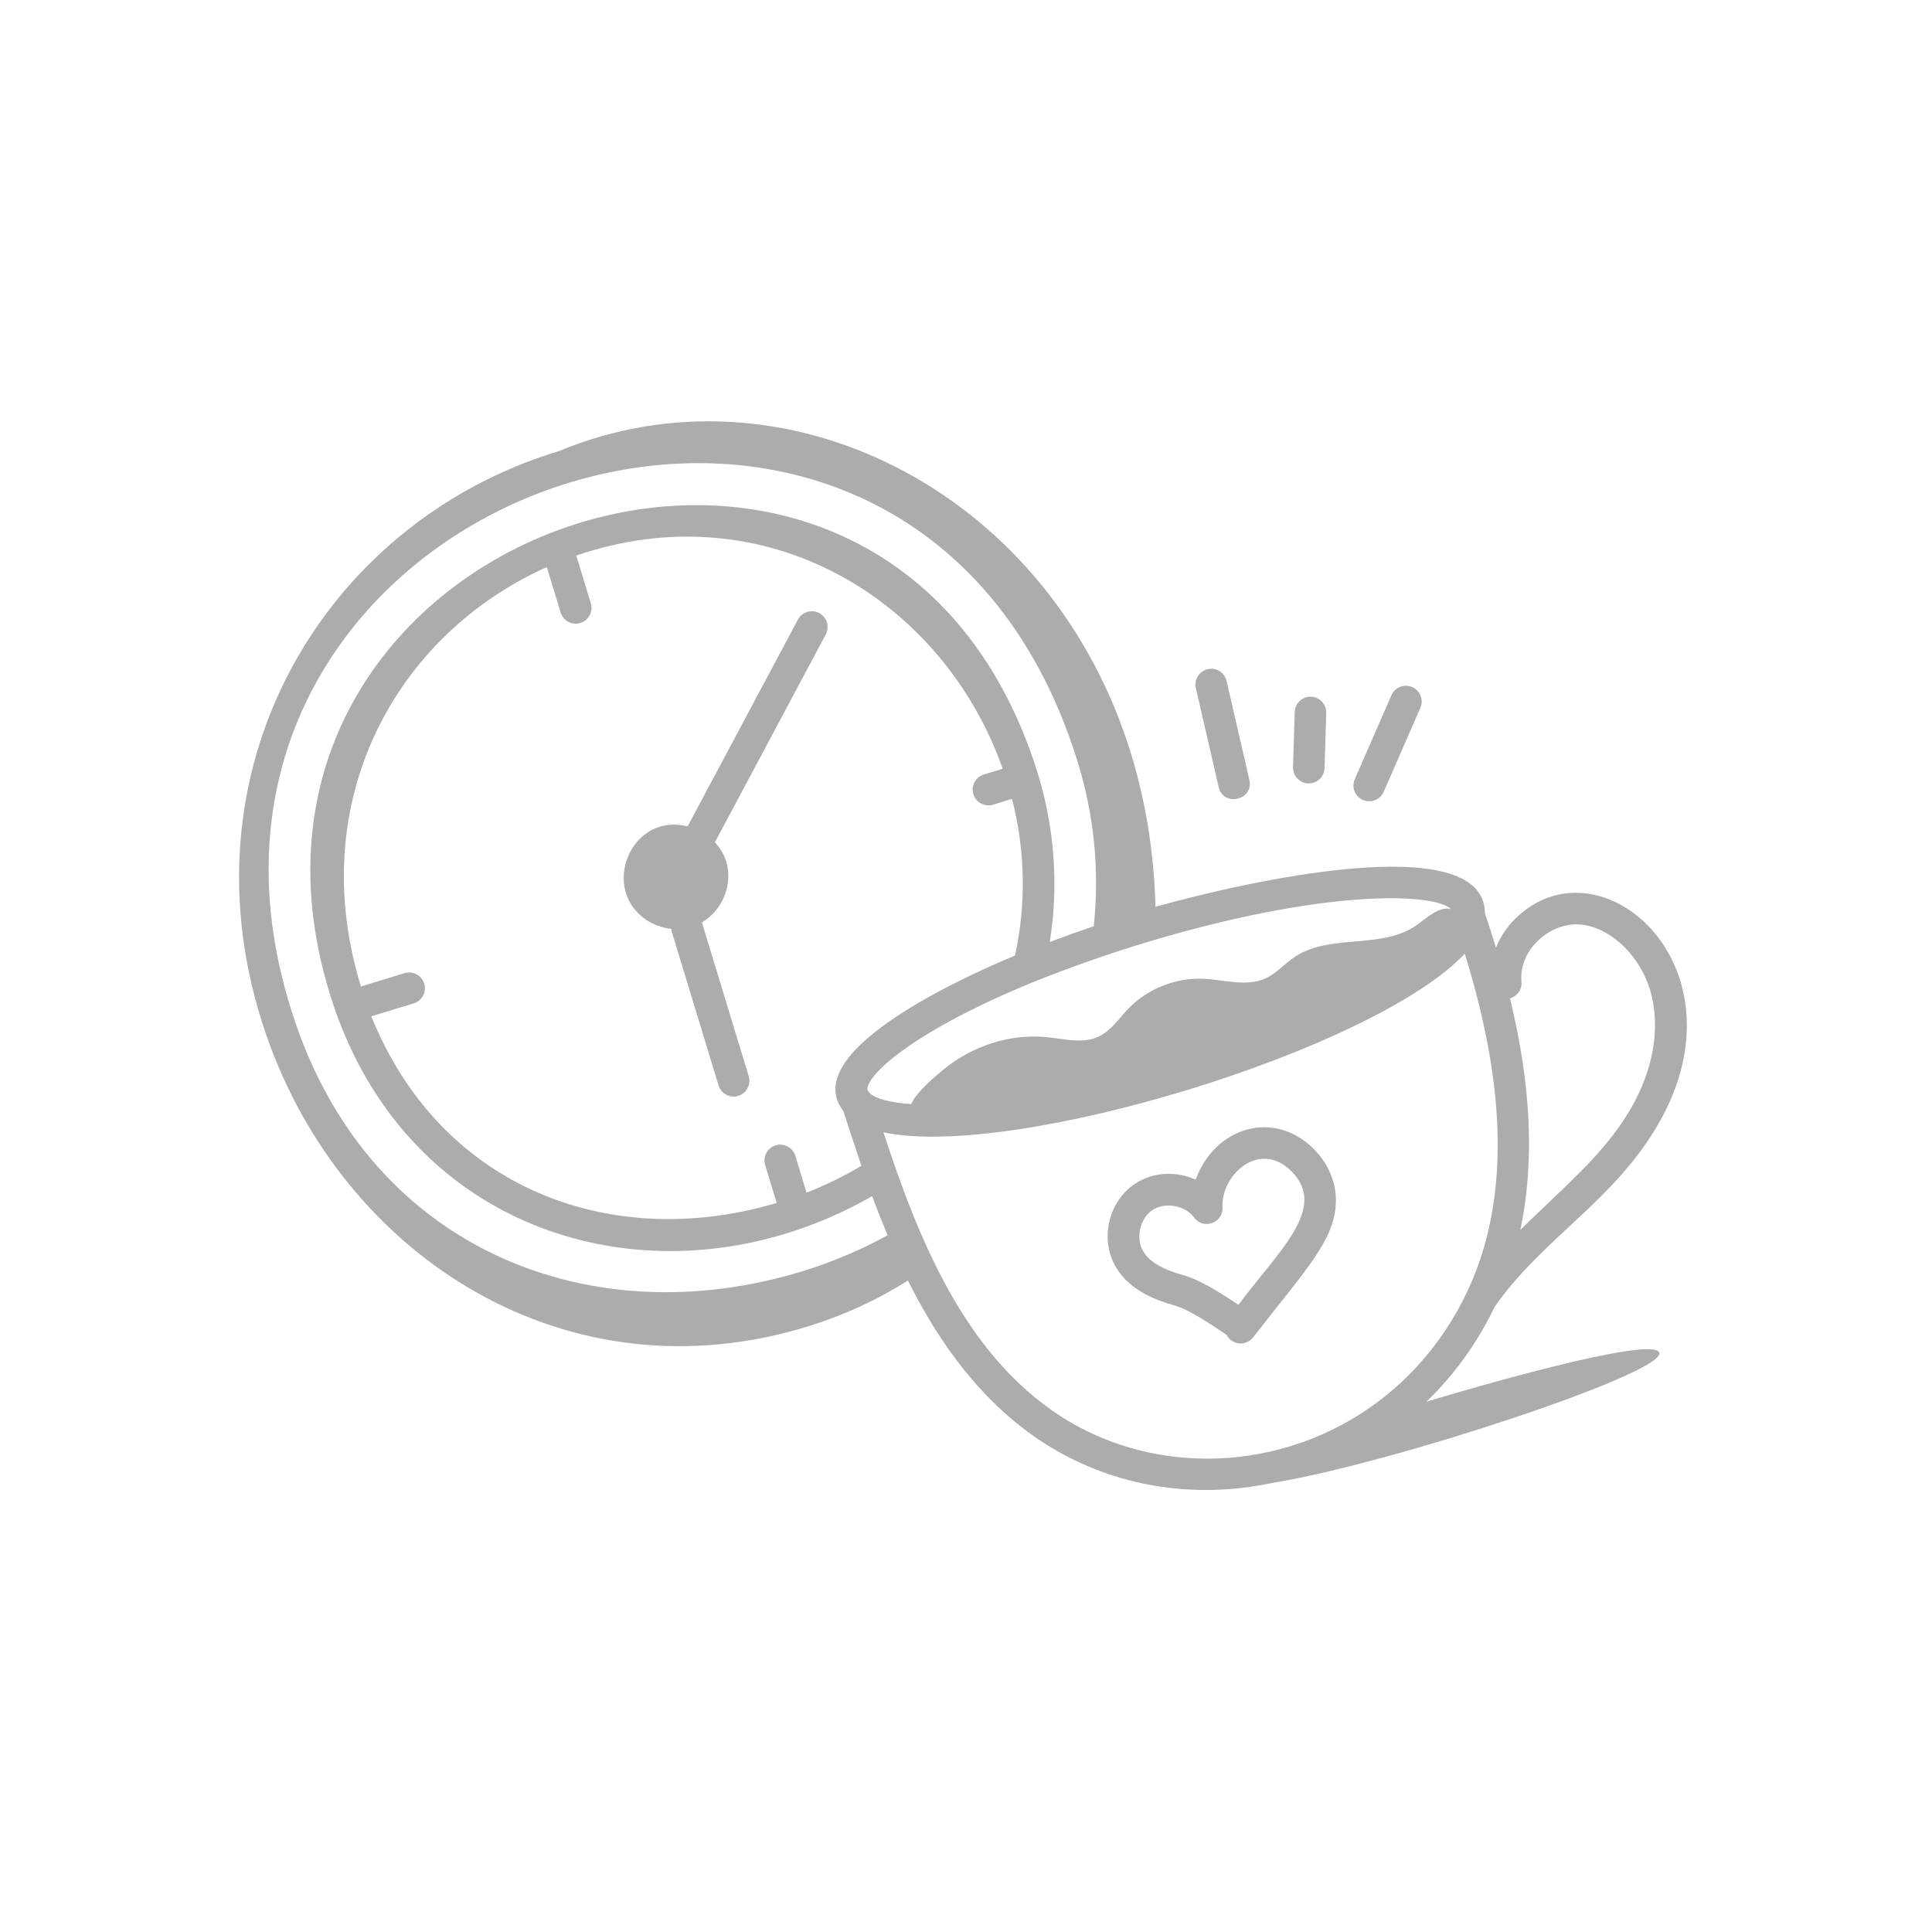 <?xml version="1.0" encoding="UTF-8"?> <svg xmlns="http://www.w3.org/2000/svg" width="105" height="105" viewBox="0 0 105 105" fill="none"><g clip-path="url(#clip0_3880_1016)"><path d="M39.453 46.774C39.329 46.396 39.117 46.062 38.853 45.777L44.878 34.481C45.1 34.063 44.943 33.544 44.525 33.321C44.107 33.098 43.588 33.256 43.365 33.674L37.373 44.91C36.809 44.77 36.292 44.794 35.839 44.936C34.262 45.434 33.462 47.373 34.14 48.854C34.563 49.777 35.497 50.378 36.484 50.484C36.49 50.518 36.483 50.552 36.494 50.586L39.051 58.988C39.189 59.44 39.668 59.696 40.121 59.558C40.574 59.42 40.829 58.941 40.691 58.488L38.148 50.133C39.271 49.472 39.864 48.031 39.453 46.774Z" fill="#ACACAC"></path><path d="M64.981 64.11C63.93 63.634 62.646 63.685 61.662 64.35C60.201 65.339 59.754 67.437 60.686 68.933C61.453 70.165 62.855 70.676 63.841 70.952C64.63 71.174 65.844 71.993 66.665 72.553C66.955 73.107 67.72 73.177 68.103 72.683C70.997 68.963 72.533 67.412 72.602 65.345C72.637 64.317 72.213 63.275 71.439 62.484C69.253 60.251 66.022 61.252 64.981 64.11ZM67.306 70.916C66.386 70.296 65.247 69.566 64.304 69.301C63.173 68.984 62.486 68.58 62.142 68.026C61.706 67.328 61.94 66.231 62.622 65.77C63.311 65.306 64.412 65.506 64.894 66.166C65.407 66.87 66.489 66.448 66.442 65.612C66.343 63.863 68.465 61.894 70.213 63.683C72.165 65.677 69.491 67.98 67.306 70.916Z" fill="#ACACAC"></path><path d="M44.017 72.053C45.889 71.466 47.686 70.644 49.345 69.594C51.087 73.089 53.426 76.29 56.735 78.423C60.141 80.612 64.518 81.576 69.152 80.593C75.635 79.541 90.514 74.617 90.18 73.518C89.877 72.524 79.224 75.656 77.514 76.186C79.049 74.715 80.309 72.952 81.236 71.013C83.874 67.257 87.746 65.257 90.163 61.023C95.05 52.455 86.938 45.419 82.353 49.928C81.884 50.39 81.536 50.929 81.3 51.502C81.112 50.888 80.921 50.272 80.703 49.639C80.694 44.944 67.491 47.957 62.799 49.284C62.715 46.126 62.198 43.195 61.33 40.523C56.748 26.416 42.391 19.519 30.368 24.52C17.571 28.385 9.522 41.921 14.467 56.237C18.647 68.341 30.867 76.175 44.017 72.053ZM42.155 62.248C41.703 62.386 41.447 62.865 41.585 63.317L42.212 65.377C33.281 68.038 23.978 64.642 20.178 55.233L22.486 54.53C22.939 54.392 23.195 53.913 23.057 53.461C22.919 53.008 22.44 52.752 21.987 52.89L19.615 53.612C16.533 43.576 21.464 34.52 29.718 30.82L30.47 33.289C30.608 33.742 31.087 33.998 31.539 33.86C31.992 33.722 32.248 33.243 32.11 32.79L31.343 30.272C31.335 30.244 31.314 30.225 31.303 30.198C41.555 26.681 51.231 32.539 54.495 41.78L53.471 42.092C53.018 42.229 52.762 42.709 52.9 43.161C53.038 43.614 53.517 43.87 53.97 43.732L55.002 43.417C55.724 46.234 55.777 49.148 55.162 51.932C51.577 53.427 43.443 57.308 45.835 60.385C46.155 61.375 46.482 62.366 46.816 63.36C45.853 63.932 44.856 64.418 43.834 64.818L43.225 62.818C43.087 62.365 42.608 62.11 42.155 62.248ZM75.566 75.644C70.413 79.982 63.044 80.439 57.663 76.982C52.429 73.605 49.925 67.382 48.012 61.538C55.077 63.048 74.695 57.06 79.607 51.832C81.477 57.862 81.883 62.903 80.817 67.174C79.994 70.49 78.13 73.497 75.566 75.644ZM82.688 53.365C82.612 52.575 82.928 51.768 83.555 51.15C84.223 50.497 85.121 50.159 85.955 50.253C87.66 50.444 89.301 52.124 89.775 54.163C90.208 56.033 89.817 58.168 88.674 60.174C87.445 62.327 85.651 63.929 84.048 65.475C83.576 65.919 83.101 66.374 82.63 66.836C83.403 63.156 83.223 59.005 82.064 54.256C82.454 54.145 82.729 53.784 82.688 53.365ZM78.867 49.41C78.21 49.237 77.567 49.871 76.979 50.286C75.093 51.615 72.277 50.723 70.361 52.008C69.816 52.373 69.377 52.898 68.781 53.171C67.739 53.648 66.533 53.243 65.389 53.194C63.879 53.13 62.354 53.743 61.308 54.834C60.794 55.37 60.367 56.033 59.693 56.344C58.855 56.732 57.881 56.474 56.963 56.374C54.914 56.151 52.806 56.849 51.231 58.164C50.824 58.504 49.821 59.33 49.52 60.006C48.374 59.923 47.616 59.715 47.287 59.431C47.246 59.366 47.2 59.309 47.145 59.258C46.999 58.531 49.464 56.103 56.226 53.346C58.219 52.548 60.237 51.843 62.1 51.276C71.791 48.326 77.9 48.487 78.867 49.41ZM58.526 41.268C59.469 44.255 59.763 47.304 59.444 50.338C58.654 50.605 57.856 50.892 57.051 51.195C57.546 48.123 57.316 44.939 56.358 41.898C52.233 28.811 40.748 25.445 31.219 28.506C21.405 31.659 13.667 41.63 18.188 54.82C21.992 65.816 32.712 69.994 42.508 67.104C44.178 66.611 45.821 65.913 47.399 65.008C47.659 65.711 47.939 66.419 48.24 67.135C46.742 67.956 45.175 68.611 43.574 69.1C32.194 72.575 20.341 67.998 16.088 55.679C10.938 40.77 19.919 29.512 31.101 26.183C41.588 23.061 54.01 26.913 58.526 41.268Z" fill="#ACACAC"></path><path d="M64.993 37.395L66.23 42.77C66.362 43.348 66.88 43.518 67.308 43.392C67.702 43.277 68.021 42.912 67.9 42.385L66.663 37.011C66.558 36.55 66.098 36.261 65.636 36.368C65.175 36.473 64.887 36.934 64.993 37.395Z" fill="#ACACAC"></path><path d="M70.366 38.696L70.273 41.694C70.258 42.168 70.63 42.563 71.104 42.578C71.582 42.59 71.972 42.216 71.986 41.747L72.079 38.748C72.094 38.276 71.722 37.88 71.249 37.865C70.774 37.848 70.38 38.222 70.366 38.696Z" fill="#ACACAC"></path><path d="M75.623 37.784L73.629 42.347C73.439 42.781 73.637 43.286 74.071 43.476C74.505 43.664 75.01 43.468 75.2 43.033L77.193 38.47C77.383 38.037 77.185 37.531 76.751 37.341C76.317 37.154 75.812 37.349 75.623 37.784Z" fill="#ACACAC"></path></g><defs><clipPath id="clip0_3880_1016"><rect width="83.435" height="83.435" fill="white" transform="translate(0 24.295) rotate(-16.929)"></rect></clipPath></defs></svg> 